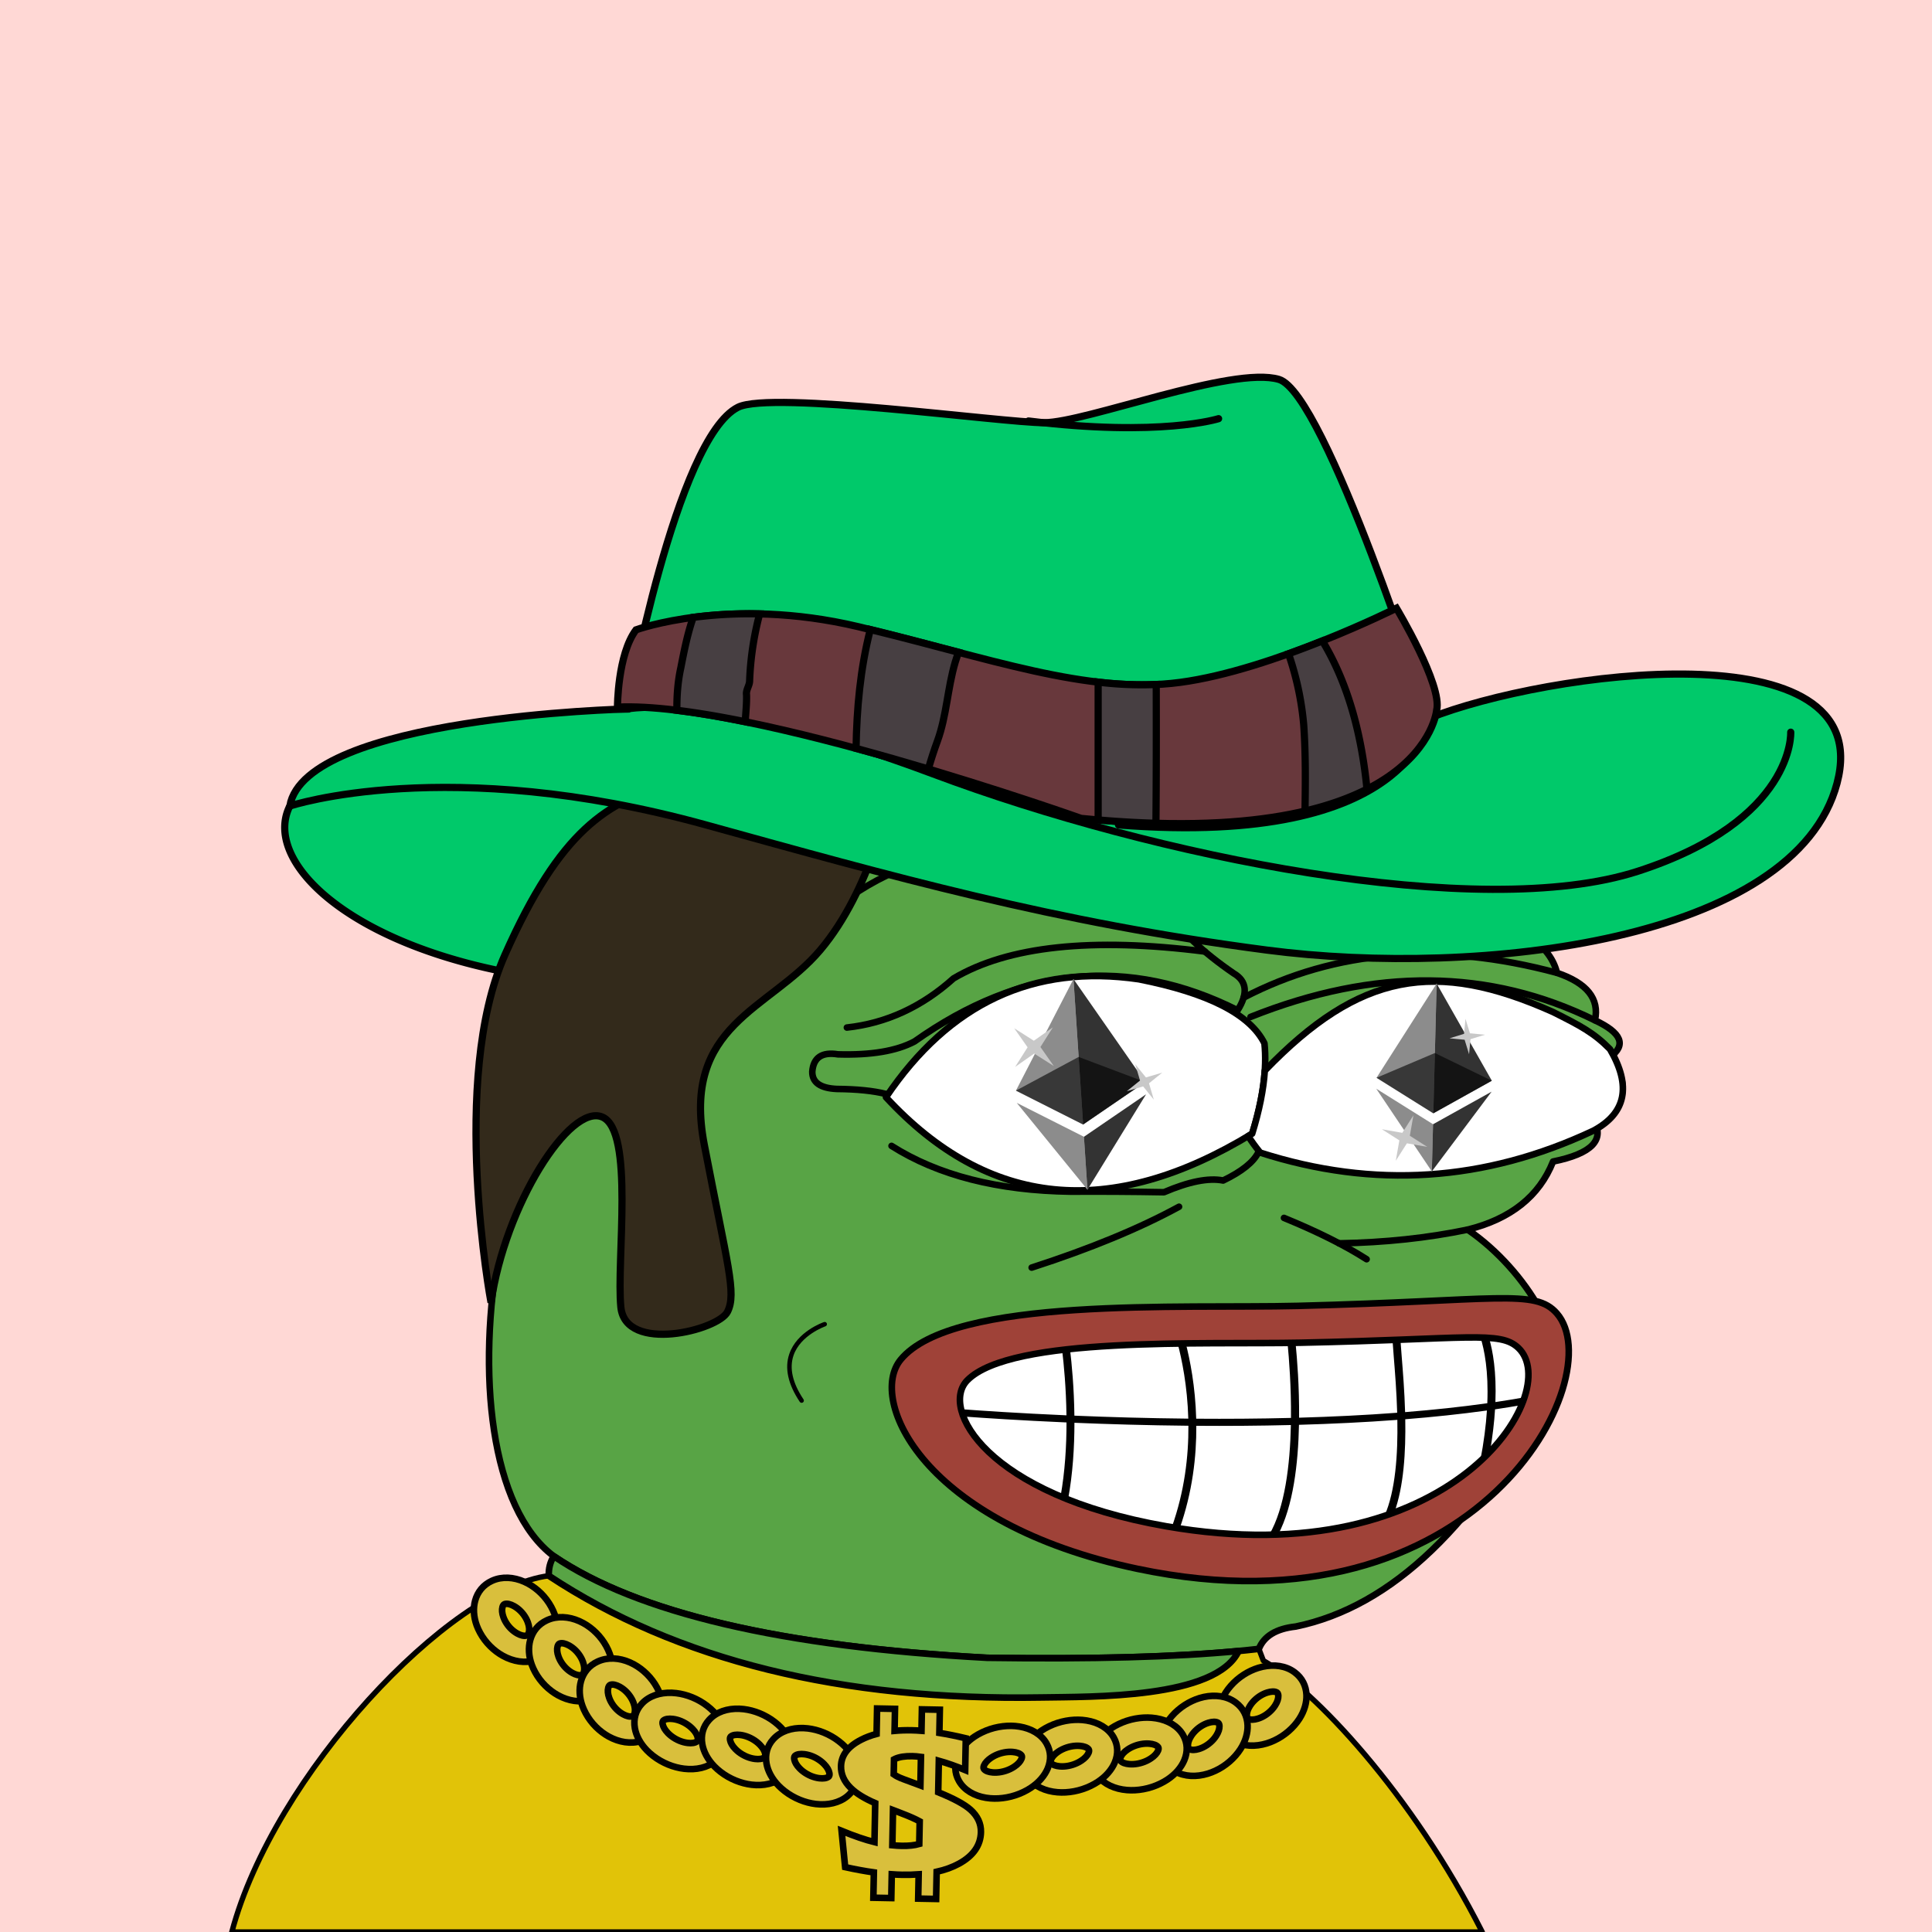 <svg xmlns="http://www.w3.org/2000/svg" xmlns:xlink="http://www.w3.org/1999/xlink" viewBox="0 0 2500 2500"><g><path style="fill-rule:evenodd;clip-rule:evenodd;fill:#ffd8d5;" d="M0 0h25e2v25e2H0z"/><path style="fill-rule:evenodd;clip-rule:evenodd;fill:#e1c308;stroke:#000;stroke-linecap:round;stroke-linejoin:round;stroke-width:7px" d="M1634.754 2148.807c1.927 5.057.0.0-5.78-15.17l-26.192 2.763.003.001c-29.47 61.966-189.929 58.995-254.948 60.108-259.599 4.447-472.17-48.054-637.709-157.502C580.824 2055.622 354.002 2296.891 3e2 25e2h1618C1826.858 2320.131 1699.317 2185.588 1634.754 2148.807z"/><path style="fill-rule:evenodd;clip-rule:evenodd;fill:#D9BF3C;stroke:#000000;stroke-width:8.504;stroke-miterlimit:2.613;" d="M641.65 2043.613c13.451-4.146 28.489-1.661 41.923 5.711 11.823 6.487 22.671 17.001 29.74 29.999 1.773 3.262 3.209 6.432 4.316 9.477 4.09 11.252 4.635 22.464 1.985 32.073-3.104 11.25-10.399 20.358-21.487 25.487-1.807.837-3.577 1.526-5.3 2.057-13.454 4.147-28.49 1.661-41.925-5.71-11.822-6.488-22.67-17.002-29.739-30-1.774-3.262-3.209-6.432-4.317-9.477-4.089-11.252-4.634-22.463-1.984-32.072 3.104-11.251 10.398-20.358 21.486-25.488C638.156 2044.833 639.927 2044.143 641.65 2043.613v0zM665.059 2078.245c-4.511-2.476-8.805-3.543-11.811-2.617-.322.099-.511.162-.563.186-1.125.52-1.98 1.858-2.49 3.708-.962 3.49-.589 8.043 1.241 13.081.648 1.781 1.409 3.489 2.279 5.091 3.861 7.1 9.581 12.73 15.702 16.09 4.512 2.476 8.807 3.543 11.811 2.617.323-.098.511-.161.564-.186 1.126-.521 1.98-1.859 2.49-3.708.962-3.49.588-8.043-1.242-13.081-.647-1.781-1.408-3.488-2.278-5.091C676.901 2087.235 671.182 2081.605 665.059 2078.245z"/><path style="fill-rule:evenodd;clip-rule:evenodd;fill:#D9BF3C;stroke:#000000;stroke-width:8.504;stroke-miterlimit:2.613;" d="M712.919 2094.626c13.451-4.146 28.489-1.66 41.924 5.711 11.822 6.487 22.67 17.001 29.739 29.999 1.774 3.262 3.209 6.432 4.316 9.477 4.089 11.251 4.635 22.464 1.985 32.072-3.104 11.251-10.398 20.358-21.487 25.487-1.807.837-3.577 1.526-5.3 2.057-13.453 4.146-28.49 1.66-41.925-5.711-11.822-6.488-22.67-17.001-29.739-30-1.774-3.263-3.209-6.432-4.317-9.477-4.089-11.252-4.635-22.463-1.984-32.073 3.104-11.251 10.398-20.358 21.487-25.488C709.425 2095.847 711.195 2095.158 712.919 2094.626v0zM736.328 2129.26c-4.511-2.475-8.805-3.543-11.811-2.617-.322.099-.51.161-.563.186-1.125.52-1.98 1.858-2.49 3.708-.962 3.49-.589 8.043 1.241 13.081.648 1.781 1.409 3.489 2.279 5.091 3.861 7.1 9.58 12.73 15.703 16.09 4.511 2.475 8.806 3.543 11.811 2.618.322-.099.51-.163.563-.186 1.126-.521 1.981-1.86 2.49-3.708.962-3.49.588-8.044-1.242-13.081-.647-1.781-1.408-3.488-2.278-5.09C748.17 2138.249 742.45 2132.618 736.328 2129.26z"/><path style="fill-rule:evenodd;clip-rule:evenodd;fill:#D9BF3C;stroke:#000000;stroke-width:8.504;stroke-miterlimit:2.613;" d="M778.519 2148.058c13.452-4.146 28.489-1.661 41.924 5.711 11.823 6.487 22.671 17.001 29.74 29.999 1.773 3.262 3.208 6.432 4.316 9.477 4.089 11.251 4.635 22.463 1.985 32.072-3.104 11.25-10.399 20.358-21.487 25.487-1.807.837-3.577 1.526-5.301 2.057-13.452 4.146-28.489 1.66-41.924-5.711-11.822-6.488-22.67-17.001-29.739-29.999-1.774-3.263-3.21-6.432-4.317-9.477-4.089-11.252-4.635-22.463-1.984-32.073 3.104-11.251 10.398-20.358 21.486-25.488C775.024 2149.279 776.795 2148.59 778.519 2148.058v0zM801.928 2182.692c-4.511-2.475-8.805-3.543-11.811-2.617-.322.099-.51.161-.563.186-1.126.52-1.98 1.858-2.49 3.708-.962 3.49-.589 8.043 1.241 13.081.648 1.781 1.409 3.489 2.278 5.091 3.861 7.1 9.581 12.73 15.703 16.09 4.511 2.475 8.806 3.543 11.811 2.618.323-.099.511-.162.564-.186 1.125-.521 1.98-1.86 2.49-3.708.962-3.49.588-8.044-1.242-13.081-.647-1.781-1.408-3.488-2.279-5.09C813.77 2191.681 808.05 2186.05 801.928 2182.692z"/><path style="fill-rule:evenodd;clip-rule:evenodd;fill:#D9BF3C;stroke:#000000;stroke-width:8.504;stroke-miterlimit:2.613;" d="M834.214 2201.089c10.544-8.754 25.393-11.998 40.873-10.163 13.622 1.615 28.084 7.287 40.15 16.632 3.028 2.346 5.706 4.73 8.029 7.12 8.585 8.836 13.905 18.937 15.608 28.739 1.994 11.478-.775 22.528-8.731 31.316-1.297 1.433-2.622 2.717-3.974 3.839-10.545 8.754-25.393 11.998-40.873 10.163-13.622-1.615-28.084-7.288-40.15-16.632-3.028-2.346-5.706-4.73-8.029-7.121-8.585-8.835-13.905-18.935-15.608-28.738-1.993-11.479.775-22.528 8.731-31.318C831.537 2203.495 832.863 2202.211 834.214 2201.089v0zM870.557 2224.306c-5.199-.617-9.593-.019-11.949 1.937-.253.209-.398.336-.436.378-.807.892-1.015 2.436-.688 4.323.619 3.56 2.919 7.606 6.763 11.562 1.359 1.399 2.79 2.688 4.276 3.84 6.59 5.104 14.253 8.176 21.307 9.011 5.198.616 9.593.019 11.949-1.937.254-.21.398-.336.436-.378.807-.892 1.015-2.437.687-4.322-.618-3.56-2.919-7.607-6.762-11.563-1.359-1.398-2.79-2.687-4.276-3.84C885.272 2228.212 877.61 2225.141 870.557 2224.306z"/><path style="fill-rule:evenodd;clip-rule:evenodd;fill:#D9BF3C;stroke:#000000;stroke-width:8.504;stroke-miterlimit:2.613;" d="M921.456 2221.763c10.544-8.754 25.392-11.998 40.873-10.163 13.622 1.615 28.084 7.287 40.149 16.631 3.028 2.346 5.706 4.73 8.03 7.121 8.585 8.835 13.905 18.936 15.608 28.739 1.993 11.478-.776 22.528-8.732 31.317-1.296 1.433-2.622 2.717-3.974 3.839-10.544 8.754-25.392 11.998-40.872 10.163-13.623-1.615-28.085-7.288-40.15-16.632-3.028-2.346-5.706-4.73-8.029-7.121-8.585-8.835-13.905-18.936-15.608-28.739-1.993-11.478.775-22.527 8.732-31.317C918.778 2224.169 920.104 2222.885 921.456 2221.763v0zM957.797 2244.979c-5.198-.616-9.592-.019-11.948 1.937-.253.209-.398.336-.436.378-.807.892-1.015 2.436-.688 4.322.619 3.561 2.919 7.606 6.762 11.563 1.36 1.399 2.791 2.688 4.277 3.84 6.59 5.104 14.253 8.176 21.307 9.011 5.198.617 9.593.019 11.949-1.937.254-.21.398-.336.436-.378.808-.892 1.016-2.437.688-4.322-.619-3.561-2.919-7.607-6.762-11.563-1.359-1.398-2.79-2.688-4.277-3.84C972.513 2248.886 964.851 2245.815 957.797 2244.979z"/><path style="fill-rule:evenodd;clip-rule:evenodd;fill:#D9BF3C;stroke:#000000;stroke-width:8.504;stroke-miterlimit:2.613;" d="M1004.542 2246.743c10.544-8.755 25.392-11.998 40.872-10.164 13.623 1.615 28.084 7.287 40.15 16.631 3.028 2.346 5.706 4.731 8.03 7.121 8.585 8.835 13.904 18.936 15.608 28.738 1.993 11.479-.776 22.528-8.731 31.317-1.297 1.434-2.622 2.717-3.973 3.838-10.545 8.755-25.392 11.998-40.872 10.164-13.623-1.615-28.085-7.288-40.15-16.632-3.028-2.346-5.706-4.73-8.03-7.121-8.585-8.835-13.905-18.936-15.608-28.738-1.993-11.478.775-22.528 8.732-31.317C1001.864 2249.148 1003.19 2247.864 1004.542 2246.743v0zM1040.883 2269.958c-5.198-.616-9.592-.019-11.949 1.938-.253.209-.398.336-.436.378-.807.892-1.016 2.436-.688 4.323.619 3.56 2.918 7.606 6.762 11.563 1.359 1.399 2.791 2.688 4.277 3.84 6.59 5.104 14.252 8.176 21.307 9.011 5.198.616 9.593.018 11.949-1.937.253-.21.398-.336.436-.378.808-.893 1.016-2.437.688-4.322-.619-3.561-2.919-7.607-6.762-11.563-1.36-1.399-2.791-2.688-4.277-3.84C1055.599 2273.865 1047.937 2270.795 1040.883 2269.958z"/><path style="fill-rule:evenodd;clip-rule:evenodd;fill:#D9BF3C;stroke:#000000;stroke-width:8.504;stroke-miterlimit:2.613;" d="M1670.622 2160.939c-12.207-6.728-27.465-7.292-42.262-2.761-13.021 3.987-26 12.103-35.849 23.399-2.471 2.835-4.59 5.647-6.362 8.403-6.542 10.181-9.611 21.03-9.196 30.947.488 11.612 5.556 21.964 15.231 29.182 1.577 1.178 3.151 2.203 4.715 3.065 12.208 6.729 27.465 7.292 42.261 2.762 13.021-3.988 26.001-12.104 35.85-23.398 2.471-2.836 4.59-5.647 6.361-8.403 6.542-10.182 9.612-21.03 9.196-30.947-.488-11.613-5.556-21.964-15.231-29.183C1673.76 2162.827 1672.186 2161.801 1670.622 2160.939v0zM1639.91 2190.126c4.969-1.521 9.407-1.711 12.134-.208.293.161.463.26.509.294.982.732 1.515 2.21 1.595 4.119.151 3.602-1.244 7.977-4.173 12.536-1.035 1.613-2.165 3.129-3.378 4.521-5.379 6.171-12.243 10.534-18.985 12.599-4.969 1.521-9.407 1.71-12.135.207-.293-.161-.462-.26-.508-.293-.983-.734-1.516-2.212-1.595-4.12-.15-3.602 1.245-7.977 4.173-12.536 1.036-1.612 2.165-3.128 3.378-4.521C1626.304 2196.554 1633.167 2192.19 1639.91 2190.126z"/><path style="fill-rule:evenodd;clip-rule:evenodd;fill:#D9BF3C;stroke:#000000;stroke-width:8.504;stroke-miterlimit:2.613;" d="M1594.427 2200.101c-12.207-6.728-27.465-7.291-42.262-2.761-13.021 3.987-26 12.103-35.849 23.398-2.471 2.835-4.59 5.647-6.362 8.402-6.542 10.182-9.611 21.03-9.195 30.947.488 11.613 5.556 21.964 15.231 29.183 1.577 1.178 3.151 2.203 4.715 3.064 12.208 6.729 27.465 7.292 42.262 2.762 13.021-3.987 26-12.103 35.849-23.398 2.471-2.835 4.591-5.647 6.362-8.402 6.541-10.182 9.611-21.03 9.196-30.948-.488-11.612-5.556-21.964-15.231-29.183C1597.565 2201.989 1595.991 2200.963 1594.427 2200.101v0zM1563.715 2229.288c4.969-1.522 9.406-1.71 12.134-.208.293.161.463.26.509.294.982.732 1.515 2.21 1.595 4.119.151 3.602-1.244 7.976-4.173 12.536-1.036 1.612-2.165 3.129-3.378 4.521-5.379 6.171-12.243 10.534-18.985 12.599-4.969 1.522-9.408 1.71-12.134.208-.294-.161-.463-.26-.509-.294-.983-.733-1.516-2.211-1.595-4.119-.151-3.602 1.245-7.977 4.173-12.536 1.035-1.612 2.165-3.129 3.378-4.521C1550.109 2235.716 1556.972 2231.352 1563.715 2229.288z"/><path style="fill-rule:evenodd;clip-rule:evenodd;fill:#D9BF3C;stroke:#000000;stroke-width:8.504;stroke-miterlimit:2.613;" d="M1528.002 2240.842c-8.324-10.653-22.1-16.778-37.643-18.065-13.678-1.132-29.093 1.533-42.998 8.264-3.489 1.69-6.646 3.487-9.458 5.361-10.388 6.926-17.872 15.738-21.755 24.979-4.544 10.821-4.338 22.17 1.448 32.341.943 1.659 1.947 3.177 3.014 4.542 8.324 10.653 22.1 16.777 37.643 18.065 13.678 1.132 29.093-1.533 42.998-8.264 3.489-1.69 6.646-3.488 9.458-5.36 10.388-6.926 17.872-15.738 21.754-24.979 4.544-10.821 4.339-22.169-1.448-32.341C1530.074 2243.726 1529.068 2242.207 1528.002 2240.842v0zM1487.235 2256.298c5.219.432 9.378 1.89 11.239 4.271.2.254.313.408.341.456.587 1.031.441 2.582-.306 4.361-1.41 3.355-4.573 6.852-9.224 9.953-1.644 1.096-3.334 2.072-5.048 2.902-7.595 3.677-15.778 5.153-22.86 4.566-5.219-.433-9.379-1.891-11.238-4.271-.2-.255-.313-.408-.341-.456-.588-1.033-.441-2.583.306-4.361 1.41-3.355 4.573-6.853 9.224-9.954 1.644-1.097 3.334-2.072 5.048-2.902C1471.97 2257.187 1480.152 2255.711 1487.235 2256.298z"
		/><path style="fill-rule:evenodd;clip-rule:evenodd;fill:#D9BF3C;stroke:#000000;stroke-width:8.504;stroke-miterlimit:2.613;" d="M1438.069 2243.685c-8.323-10.653-22.099-16.778-37.643-18.065-13.677-1.133-29.093 1.533-42.998 8.263-3.489 1.69-6.646 3.488-9.457 5.362-10.388 6.926-17.873 15.738-21.755 24.979-4.544 10.82-4.338 22.169 1.448 32.341.943 1.658 1.948 3.176 3.015 4.541 8.324 10.654 22.099 16.778 37.643 18.065 13.677 1.133 29.093-1.532 42.998-8.263 3.489-1.689 6.646-3.487 9.458-5.361 10.388-6.925 17.873-15.738 21.754-24.978 4.545-10.821 4.339-22.169-1.447-32.341C1440.141 2246.569 1439.136 2245.05 1438.069 2243.685v0zM1397.303 2259.141c5.22.432 9.378 1.89 11.239 4.271.2.254.313.407.341.456.587 1.031.442 2.582-.306 4.361-1.41 3.355-4.573 6.852-9.224 9.953-1.645 1.096-3.335 2.071-5.049 2.901-7.595 3.677-15.777 5.153-22.86 4.567-5.22-.433-9.379-1.891-11.239-4.271-.201-.255-.313-.408-.341-.457-.588-1.032-.442-2.583.306-4.36 1.41-3.355 4.573-6.853 9.224-9.954 1.645-1.097 3.335-2.071 5.049-2.901C1382.039 2260.031 1390.22 2258.554 1397.303 2259.141z"/><path style="fill-rule:evenodd;clip-rule:evenodd;fill:#D9BF3C;stroke:#000000;stroke-width:8.504;stroke-miterlimit:2.613;" d="M1351.225 2251.563c-8.324-10.653-22.1-16.778-37.643-18.065-13.678-1.133-29.094 1.533-42.998 8.263-3.49 1.69-6.647 3.488-9.458 5.361-10.388 6.926-17.873 15.738-21.754 24.979-4.544 10.82-4.338 22.169 1.447 32.341.943 1.658 1.948 3.176 3.015 4.541 8.324 10.654 22.1 16.778 37.643 18.065 13.677 1.133 29.093-1.532 42.998-8.263 3.489-1.69 6.646-3.488 9.458-5.362 10.388-6.926 17.872-15.738 21.754-24.978 4.544-10.821 4.338-22.169-1.448-32.341C1353.297 2254.446 1352.292 2252.928 1351.225 2251.563v0zM1310.459 2267.019c5.219.432 9.377 1.89 11.238 4.271.2.254.313.407.341.456.588 1.032.442 2.582-.306 4.36-1.411 3.356-4.573 6.852-9.224 9.954-1.645 1.096-3.334 2.071-5.048 2.901-7.595 3.677-15.778 5.153-22.861 4.566-5.219-.433-9.378-1.891-11.239-4.271-.201-.254-.313-.407-.341-.456-.588-1.032-.442-2.583.306-4.36 1.41-3.356 4.573-6.853 9.224-9.954 1.644-1.096 3.334-2.071 5.048-2.901C1295.193 2267.908 1303.376 2266.431 1310.459 2267.019z"/><path style="fill-rule:evenodd;clip-rule:evenodd;fill:#D9BF3C;stroke:#000000;stroke-width:8.504;stroke-miterlimit:2.613;" d="M1088.992 2369.131c16.598 6.813 30.783 11.628 42.553 14.564l.988-50.444c-13.866-5.975-24.414-12.488-31.609-19.516-8.656-8.394-12.85-17.816-12.646-28.227.277-14.13 8.931-25.531 25.96-34.249 6.062-3.116 12.747-5.638 20.051-7.57l.644-32.885 23.195.454-.557 28.448c6.963-.633 14.338-.874 22.123-.722 4.098.08 8.33.292 12.694.631l.542-27.676 23.202.454-.588 30.008c10.414 1.652 21.796 3.969 34.193 6.923l-.805 41.107c-11.907-4.974-23.256-8.974-34.093-12.002l-.797 40.709c20.112 8.157 34.009 15.673 41.728 22.551 9.247 8.282 13.763 17.918 13.546 28.989-.335 17.104-9.816 30.763-28.442 40.938-8.425 4.584-18.038 8.071-28.848 10.465l-.689 35.165-23.202-.454.615-31.379c-6.835.513-14.035.695-21.604.546-4.25-.083-8.653-.288-13.209-.613l-.603 30.764-23.195-.454.642-32.791c-11.34-1.593-23.776-3.877-37.151-6.818L1088.992 2369.131v0zM1154.669 2387.758c4.149.424 8.269.675 12.357.755 8.791.172 16.288-.634 22.49-2.401l.574-29.284c-5.582-3.04-12.694-6.218-21.341-9.527-3.956-1.524-7.004-2.74-9.144-3.568l-4.043-1.533L1154.669 2387.758v0zM1156.846 2276.636l-.379 19.341c3.066 2.235 7.246 4.298 12.576 6.238l21.957 8.155.724-36.952c-4.021-.56-7.747-.874-11.185-.941-9.34-.183-16.681.954-22.087 3.369C1157.887 2276.1 1157.353 2276.362 1156.846 2276.636z"/><path style="fill-rule:evenodd;clip-rule:evenodd;fill:#58a445;stroke:#000000;stroke-width:8.504;stroke-linecap:round;stroke-linejoin:round;stroke-miterlimit:2.613;" d="M867.603 1293.527c135.408-338.495 331.41-420.844 588.004-247.048 241.577-117.709 380.271-75.33 416.082 127.137 85.736 16.593 133.412 45.005 143.028 85.238 38.849 13.16 55.222 33.628 49.121 61.401 34.595 16.186 41.096 32.078 19.504 47.676 27.655 37.786 20.431 64.754-21.671 80.905 15.662 25.919-1.675 43.978-52.01 54.177-17.8 44.837-54.641 74.213-110.522 88.128 78.07 53.384 133.361 153.359 109.076 195.761-96.726 186.205-207.247 292.151-331.565 317.84-25.241 2.762-41.134 12.394-47.676 28.895-84.606 9.871-201.87 13.723-351.791 11.557-265.722-14.316-452.573-58.139-560.555-131.47C551.93 1890.923 644.393 1306.53 867.603 1293.527z"/><path style="fill-rule:evenodd;clip-rule:evenodd;fill:#58a445;stroke:#000000;stroke-width:8.504;stroke-linecap:round;stroke-linejoin:round;stroke-miterlimit:2.613;" d="M1602.782 2136.4l.003.001c-29.47 61.966-189.929 58.995-254.948 60.108-259.599 4.447-472.17-48.054-637.709-157.502-.339-9.494 1.828-17.921 6.501-25.282 107.982 73.33 294.833 117.153 560.555 131.47C1412.208 2147.146 1520.737 2144.214 1602.782 2136.4z"/><path style="fill-rule:evenodd;clip-rule:evenodd;fill:none;stroke:#000000;stroke-width:8.504;stroke-linecap:round;stroke-linejoin:round;stroke-miterlimit:2.613;" d="M867.603 1293.527c-6.666 40.876-12.204 79.643-16.615 116.301"/><path style="fill-rule:evenodd;clip-rule:evenodd;fill:none;stroke:#000000;stroke-width:8.504;stroke-linecap:round;stroke-linejoin:round;stroke-miterlimit:2.613;" d="M1525.676 1561.525c-51.268 27.946-114.836 54.192-190.704 78.737"/><path style="fill-rule:evenodd;clip-rule:evenodd;fill:none;stroke:#000000;stroke-width:8.504;stroke-linecap:round;stroke-linejoin:round;stroke-miterlimit:2.613;" d="M1661.48 1575.972c43.172 17.706 78.809 35.524 106.91 53.455"/><path style="fill-rule:evenodd;clip-rule:evenodd;fill:none;stroke:#000000;stroke-width:8.504;stroke-linecap:round;stroke-linejoin:round;stroke-miterlimit:2.613;" d="M1899.139 1591.141c-51.724 10.804-107.176 16.714-166.355 17.731"/><path style="fill-rule:evenodd;clip-rule:evenodd;fill:none;stroke:#000000;stroke-width:8.504;stroke-linecap:round;stroke-linejoin:round;stroke-miterlimit:2.613;" d="M1153.659 1482.787c60.118 38.148 137.411 57.893 231.879 59.234 39.01-.234 79.221.007 120.635.722 32.19-13.808 57.713-18.865 76.571-15.17 48.169-23.217 60.691-48.499 37.562-75.848"/><path style="fill-rule:evenodd;clip-rule:evenodd;fill:none;stroke:#000000;stroke-width:8.504;stroke-linecap:round;stroke-linejoin:round;stroke-miterlimit:2.613;" d="M1455.607 1046.479c34.191 41.927 51.047 84.546 50.566 127.858-162.616-97.202-306.126-95.756-430.529 4.334"/><path style="fill-rule:evenodd;clip-rule:evenodd;fill:none;stroke:#000000;stroke-width:8.504;stroke-linecap:round;stroke-linejoin:round;stroke-miterlimit:2.613;" d="M1871.688 1173.615c-13.481 2.256-24.317.329-32.506-5.78-3.124-4.977-8.661-7.145-16.614-6.501-15.036 5.566-26.834 5.807-35.396.723-9.792-4.853-23.998-7.501-42.619-7.946-88.686-4.572-168.146 2.17-238.38 20.226 20.481 29.685 50.58 58.098 90.295 85.239 17.034 9.995 18.72 25.887 5.057 47.676-140.781-70.757-280.197-57.274-418.249 40.452-23.248 12.323-56.235 17.861-98.964 16.615-20.681-3.351-31.758 4.112-33.229 22.393-.159 13.995 10.436 21.459 31.784 22.394 26.147.214 47.337 2.38 63.568 6.501"/><path style="fill-rule:evenodd;clip-rule:evenodd;fill:none;stroke:#000000;stroke-width:8.504;stroke-linecap:round;stroke-linejoin:round;stroke-miterlimit:2.613;" d="M1559.124 1231.308c-146.388-18.638-254.816-7.048-325.282 34.77-40.94 36.795-86.93 57.984-137.972 63.568"/><path style="fill-rule:evenodd;clip-rule:evenodd;fill:none;stroke:#000000;stroke-width:8.504;stroke-linecap:round;stroke-linejoin:round;stroke-miterlimit:2.613;" d="M1609.225 1290.928c119.034-61.942 254.197-72.633 405.492-32.075"/><path style="fill-rule:evenodd;clip-rule:evenodd;fill:none;stroke:#000000;stroke-width:8.504;stroke-linecap:round;stroke-linejoin:round;stroke-miterlimit:2.613;" d="M1618.139 1315.921c160.721-64.233 309.287-62.788 445.699 4.334"/><path style="fill-rule:evenodd;clip-rule:evenodd;fill:#FFFFFF;stroke:#000000;stroke-width:8.504;stroke-linecap:round;stroke-linejoin:round;stroke-miterlimit:2.613;" d="M1620.306 1466.956c-183.453 111.72-341.41 96.015-473.87-47.117 81.906-121.626 190.983-172.513 327.231-152.66 89.674 17.696 143.851 45.337 162.532 82.927C1639.566 1382.904 1634.269 1421.854 1620.306 1466.956z"/><path style="fill-rule:evenodd;clip-rule:evenodd;fill:#FFFFFF;stroke:#000000;stroke-width:8.504;stroke-linecap:round;stroke-linejoin:round;stroke-miterlimit:2.613;" d="M1630.669 1491.471c-6.027-7.507-11.21-14.636-15.568-21.395 1.734-1.036 3.466-2.061 5.204-3.12 9.248-29.871 14.693-57.043 16.338-81.517h.002C1758.983 1258.423 1857.5 1241.5 2009.5 1309.5c36 18 53 27 73.842 48.144 27.951 47.779 20.728 82.96-21.671 105.543C1921.202 1529.211 1777.535 1538.639 1630.669 1491.471z"/><g><g><path style="fill:#FFFFFF;" d="M1481.919 1400.159 1389.079 1266.886 1314.619 1411.255 1401.564 1455.136z"/><path style="fill:#FFFFFF;" d="M1402.615 1470.989 1315.67 1427.107 1407.154 1539.428v0L1483.036 1416.007z"/></g><g><path style="opacity:0.45;fill:#010101;" d="M1314.619 1411.255l86.945 43.882-12.485-188.25L1314.619 1411.255z"/><path style="opacity:0.6;fill:#010101;" d="M1395.762 1367.655l-81.143 43.6 86.945 43.882 80.356-54.977L1395.762 1367.655z"/><path style="opacity:0.8;fill:#010101;" d="M1389.079 1266.886l12.485 188.25 80.356-54.977L1389.079 1266.886z"/><path style="opacity:0.45;fill:#010101;" d="M1315.67 1427.107l91.484 112.322-4.539-68.44L1315.67 1427.107z"/><path style="opacity:0.8;fill:#010101;" d="M1402.615 1470.989l4.539 68.44 75.883-123.421L1402.615 1470.989z"/></g></g><path style="fill-rule:evenodd;clip-rule:evenodd;fill:#C8C8C8;" d="M1363.604 1379.428 1338.195 1363.314 1313.572 1380.604 1329.686 1355.195 1312.396 1330.572 1337.805 1346.686 1362.428 1329.396 1346.314 1354.805z"/><path style="fill-rule:evenodd;clip-rule:evenodd;fill:#C8C8C8;" d="M1493.024 1422.931 1479.188 1405.809 1458.069 1412.024 1475.191 1398.188 1468.976 1377.069 1482.812 1394.191 1503.931 1387.976 1486.809 1401.812z"/><g><g><path style="fill:#FFFFFF;" d="M1930.449 1398.454 1859.026 1272.714 1781.219 1394.625 1854.717 1440.631z"/><path style="fill:#FFFFFF;" d="M1854.355 1454.771 1780.856 1408.765 1852.788 1515.819v0L1930.145 1412.595z"/></g><g><path style="opacity:0.45;fill:#010101;" d="M1781.219 1394.625l73.499 46.006 4.308-167.917L1781.219 1394.625z"/><path style="opacity:0.6;fill:#010101;" d="M1856.719 1362.598l-75.501 32.027 73.499 46.006 75.732-42.177L1856.719 1362.598z"/><path style="opacity:0.8;fill:#010101;" d="M1859.026 1272.714l-4.308 167.917 75.732-42.177L1859.026 1272.714z"/><path style="opacity:0.45;fill:#010101;" d="M1780.856 1408.765l71.932 107.054 1.566-61.048L1780.856 1408.765z"/><path style="opacity:0.8;fill:#010101;" d="M1854.355 1454.771l-1.566 61.047 77.357-103.223L1854.355 1454.771z"/></g></g><path style="fill-rule:evenodd;clip-rule:evenodd;fill:#C8C8C8;" d="M1846.912 1484.068 1820.528 1479.437 1806.136 1502.03 1810.767 1475.646 1788.174 1461.254 1814.558 1465.885 1828.95 1443.292 1824.319 1469.676z"/><path style="fill-rule:evenodd;clip-rule:evenodd;fill:#C8C8C8;" d="M1900.959 1364.173 1895.22 1345.433 1875.711 1343.55 1894.452 1337.81 1896.335 1318.301 1902.074 1337.042 1921.583 1338.925 1902.843 1344.664z"/><path d="M902 1137c49-57 99-1e2 164-144q5.09-3.46 10.19-6.84c-52.94-6-95.42-9.88-121.19-11.16-160-8-536.73-18.53-580 68-42.43 84.85 123.41 221.76 433 231.45a43.61 43.61.0 0 0 6-9.45c24-47 52-87 88-128z" style="fill:#00c96a;stroke:#000;stroke-width: 9.302px"/><path d="M1151.38 1031.41s-24 120-90 198-180 96-150 252 42 192 30 216-132 54-138-6 18-228-24-246-126 114-144 240c0 0-54-287.94 18-449.91s132-198 216-222S1151.38 1031.41 1151.38 1031.41z" style="fill:#332a1b;stroke:#000;stroke-width: 9.302px"/><path d="M375 1043s204-68 538.44 24.41c238.19 65.82 449.91 126 725.85 162s683.86-12 737.85-216-377.92-144-527.89-84c0 0-134.26-420.44-194.25-438.44s-250 56-304 56-352.74-41.63-396-20c-80 40-143.54 390.44-143.54 390.44S395 927 375 1043z" style="fill:#00c96a;stroke:#000;stroke-width: 9.302px"/><path d="M811.46 917.44s108-24 395.92 84 707.86 192 911.82 126 198-180 198-180" style="fill: none;stroke:#000;stroke-linecap: round;stroke-linejoin: round;stroke-width: 9.302px"/><path d="M1849.25 929.44s-18 168-401.92 138" style="fill: none;stroke:#000;stroke-linecap: round;stroke-linejoin: round;stroke-width: 9.302px"/><path d="M823 815s120-44 288-4 296 88 416 72 280-96 280-96 60 1e2 52 132c0 0-16 184-460 140 0 0-428-152-6e2-144 0 0 0-68 24-1e2z" style="fill:#68383c;stroke:#000;stroke-width: 9.302px"/><path d="M966 899c-1-6 4-12 4-18a395.35 395.35.0 0 1 13-86.64 564.73 564.73.0 0 0-86 4.53C889.7 819.76 885.34 841.73 881 864c-4 18.16-5.27 36.57-5.12 55.1 27.41 3.36 57.31 8.49 88.46 14.83C965 922.08 966.38 910.1 966 899z" style="fill:#473f42;stroke:#000;stroke-width: 9.302px"/><path d="M1236 857q2-6.53 4.15-13c-36-9.45-73.84-19.59-114-29.38-13 51.07-17.55 102.17-18.41 153.77 32.13 8.69 63.7 17.76 93.53 26.66C1204.75 983 1208.56 971 1213 959c12-33 13-68 23-102z" style="fill:#473f42;stroke:#000;stroke-width: 9.302px"/><path d="M1496.17 885.72a464.72 464.72.0 0 1-75.17-3.07V1061q39.74 3.37 74.77 4.32C1496.34 1005.47 1496.29 945.6 1496.17 885.72z" style="fill:#473f42;stroke:#000;stroke-width: 9.302px"/><path d="M1667.33 846A383.32 383.32.0 0 1 1687 938c2.61 37.16 2.24 74.32 1.67 111.48 32.55-7.67 58.88-17.51 80.2-28.35-6.64-67.1-23-134.45-57.7-191.8C1697.35 834.85 1682.61 840.48 1667.33 846z" style="fill:#473f42;stroke:#000;stroke-width: 9.302px"/><path d="M1576.85 541.75s-75 24-246 3" style="fill: none;stroke:#000;stroke-linecap: round;stroke-linejoin: round;stroke-width: 9.302px"/><g><g><g><g><path style="fill:#9F4238;" d="M2014.537 1699.497c-28.302-32.317-76.914-16.189-335.269-9.692-149.649 3.766-446.23-12.683-513.836 69.608-42.586 51.823 28.261 212.25 306.638 270.675C1914.285 2122.907 2085.366 1780.337 2014.537 1699.497z"/><path style="fill:none;stroke:#000000;stroke-width:8.504;" d="M2014.537 1699.497c-28.302-32.317-76.914-16.189-335.269-9.692-149.649 3.766-446.23-12.683-513.836 69.608-42.586 51.823 28.261 212.25 306.638 270.675C1914.285 2122.907 2085.366 1780.337 2014.537 1699.497z"/></g></g></g><g><path style="fill:#FFFFFF;stroke:#000000;stroke-width:8.504;" d="M1964.798 1744.231c-23.769-22.563-64.597-11.304-281.553-6.768-125.672 2.63-374.737-8.856-431.513 48.6-35.762 36.177 23.732 148.187 257.509 188.978C1880.608 2039.841 2024.274 1800.668 1964.798 1744.231z"/></g><path d="M1935.052 1814.276c1.506-39.395-3.319-66.24-8.304-83.038-3.375-.233-7.021-.399-10.978-.499 5.001 15.862 10.506 43.3 8.802 85.043-34.238 4.808-69.956 8.579-106.37 11.492-.794-27.144-2.845-52.543-4.424-72.138-.634-7.826-1.246-15.43-1.626-21.578-3.36.127-6.73.255-10.246.393.327 5.439.877 12.484 1.63 21.844 1.584 19.606 3.64 45.121 4.419 72.282-41.908 3.157-84.616 5.206-126.924 6.414.322-40.049-2.539-76.259-4.611-96.912-3.376.055-6.824.111-10.35.144 1.979 20.321 4.809 56.835 4.466 97.045-41.773 1.063-83.032 1.318-122.65 1.025-1.142-41.998-8.101-76.519-13.476-97.405-3.495.039-6.979.089-10.49.139 5.302 20.082 12.551 54.72 13.736 97.183-53.374-.526-103.456-2.021-147.39-3.855-.436-36.177-3.433-67.353-5.708-86.184-3.433.36-6.824.748-10.189 1.147 2.244 18.515 5.188 49.087 5.64 84.6-61.424-2.692-109.73-5.959-136.349-7.948.706 3.063 1.672 6.214 2.913 9.448 27.456 2.022 74.463 5.134 133.493 7.71.0 30.328-1.957 63.625-7.706 95.727 3.178 1.346 6.367 2.692 9.68 4.005 6.17-33.248 8.257-67.846 8.278-99.299 43.98 1.827 94.093 3.317 147.478 3.838.249 39.417-4.928 84.832-21.515 131.295 3.396.565 6.808 1.152 10.168 1.662 16.597-47.027 21.826-92.957 21.577-132.873 39.524.293 80.69.033 122.375-1.013-1.065 51.419-7.722 107.158-28.032 141.973 3.889-.078 7.769-.166 11.591-.316 19.432-36.825 25.892-91.601 26.931-141.939 42.406-1.202 85.239-3.246 127.277-6.403.768 44.397-2.327 91.795-16.633 124.277 4.31-1.451 8.522-2.968 12.686-4.519 12.245-33.48 14.935-78.497 14.188-120.556 36.149-2.88 71.618-6.601 105.669-11.326-1.22 19.085-3.942 40.956-8.74 65.714 4.466-4.093 8.699-8.219 12.682-12.384 3.474-20.298 5.562-38.559 6.553-54.819 11.685-1.706 23.115-3.584 34.409-5.539 1.412-3.395 2.659-6.751 3.729-10.041C1960.378 1810.289 1947.869 1812.382 1935.052 1814.276z"/></g><g><path d="M1066.261 1710.735c-1.429.482-35.041 12.173-44.96 41.379-6.209 18.273-1.626 39.092 13.609 61.882.888 1.328 2.688 1.689 4.022.797 1.33-.889 1.688-2.693.802-4.025-14.168-21.19-18.521-40.286-12.946-56.758 8.968-26.482 41.011-37.671 41.334-37.776 1.519-.525 2.329-2.172 1.818-3.684C1069.424 1711.03 1067.774 1710.224 1066.261 1710.735z"/></g></g></svg>